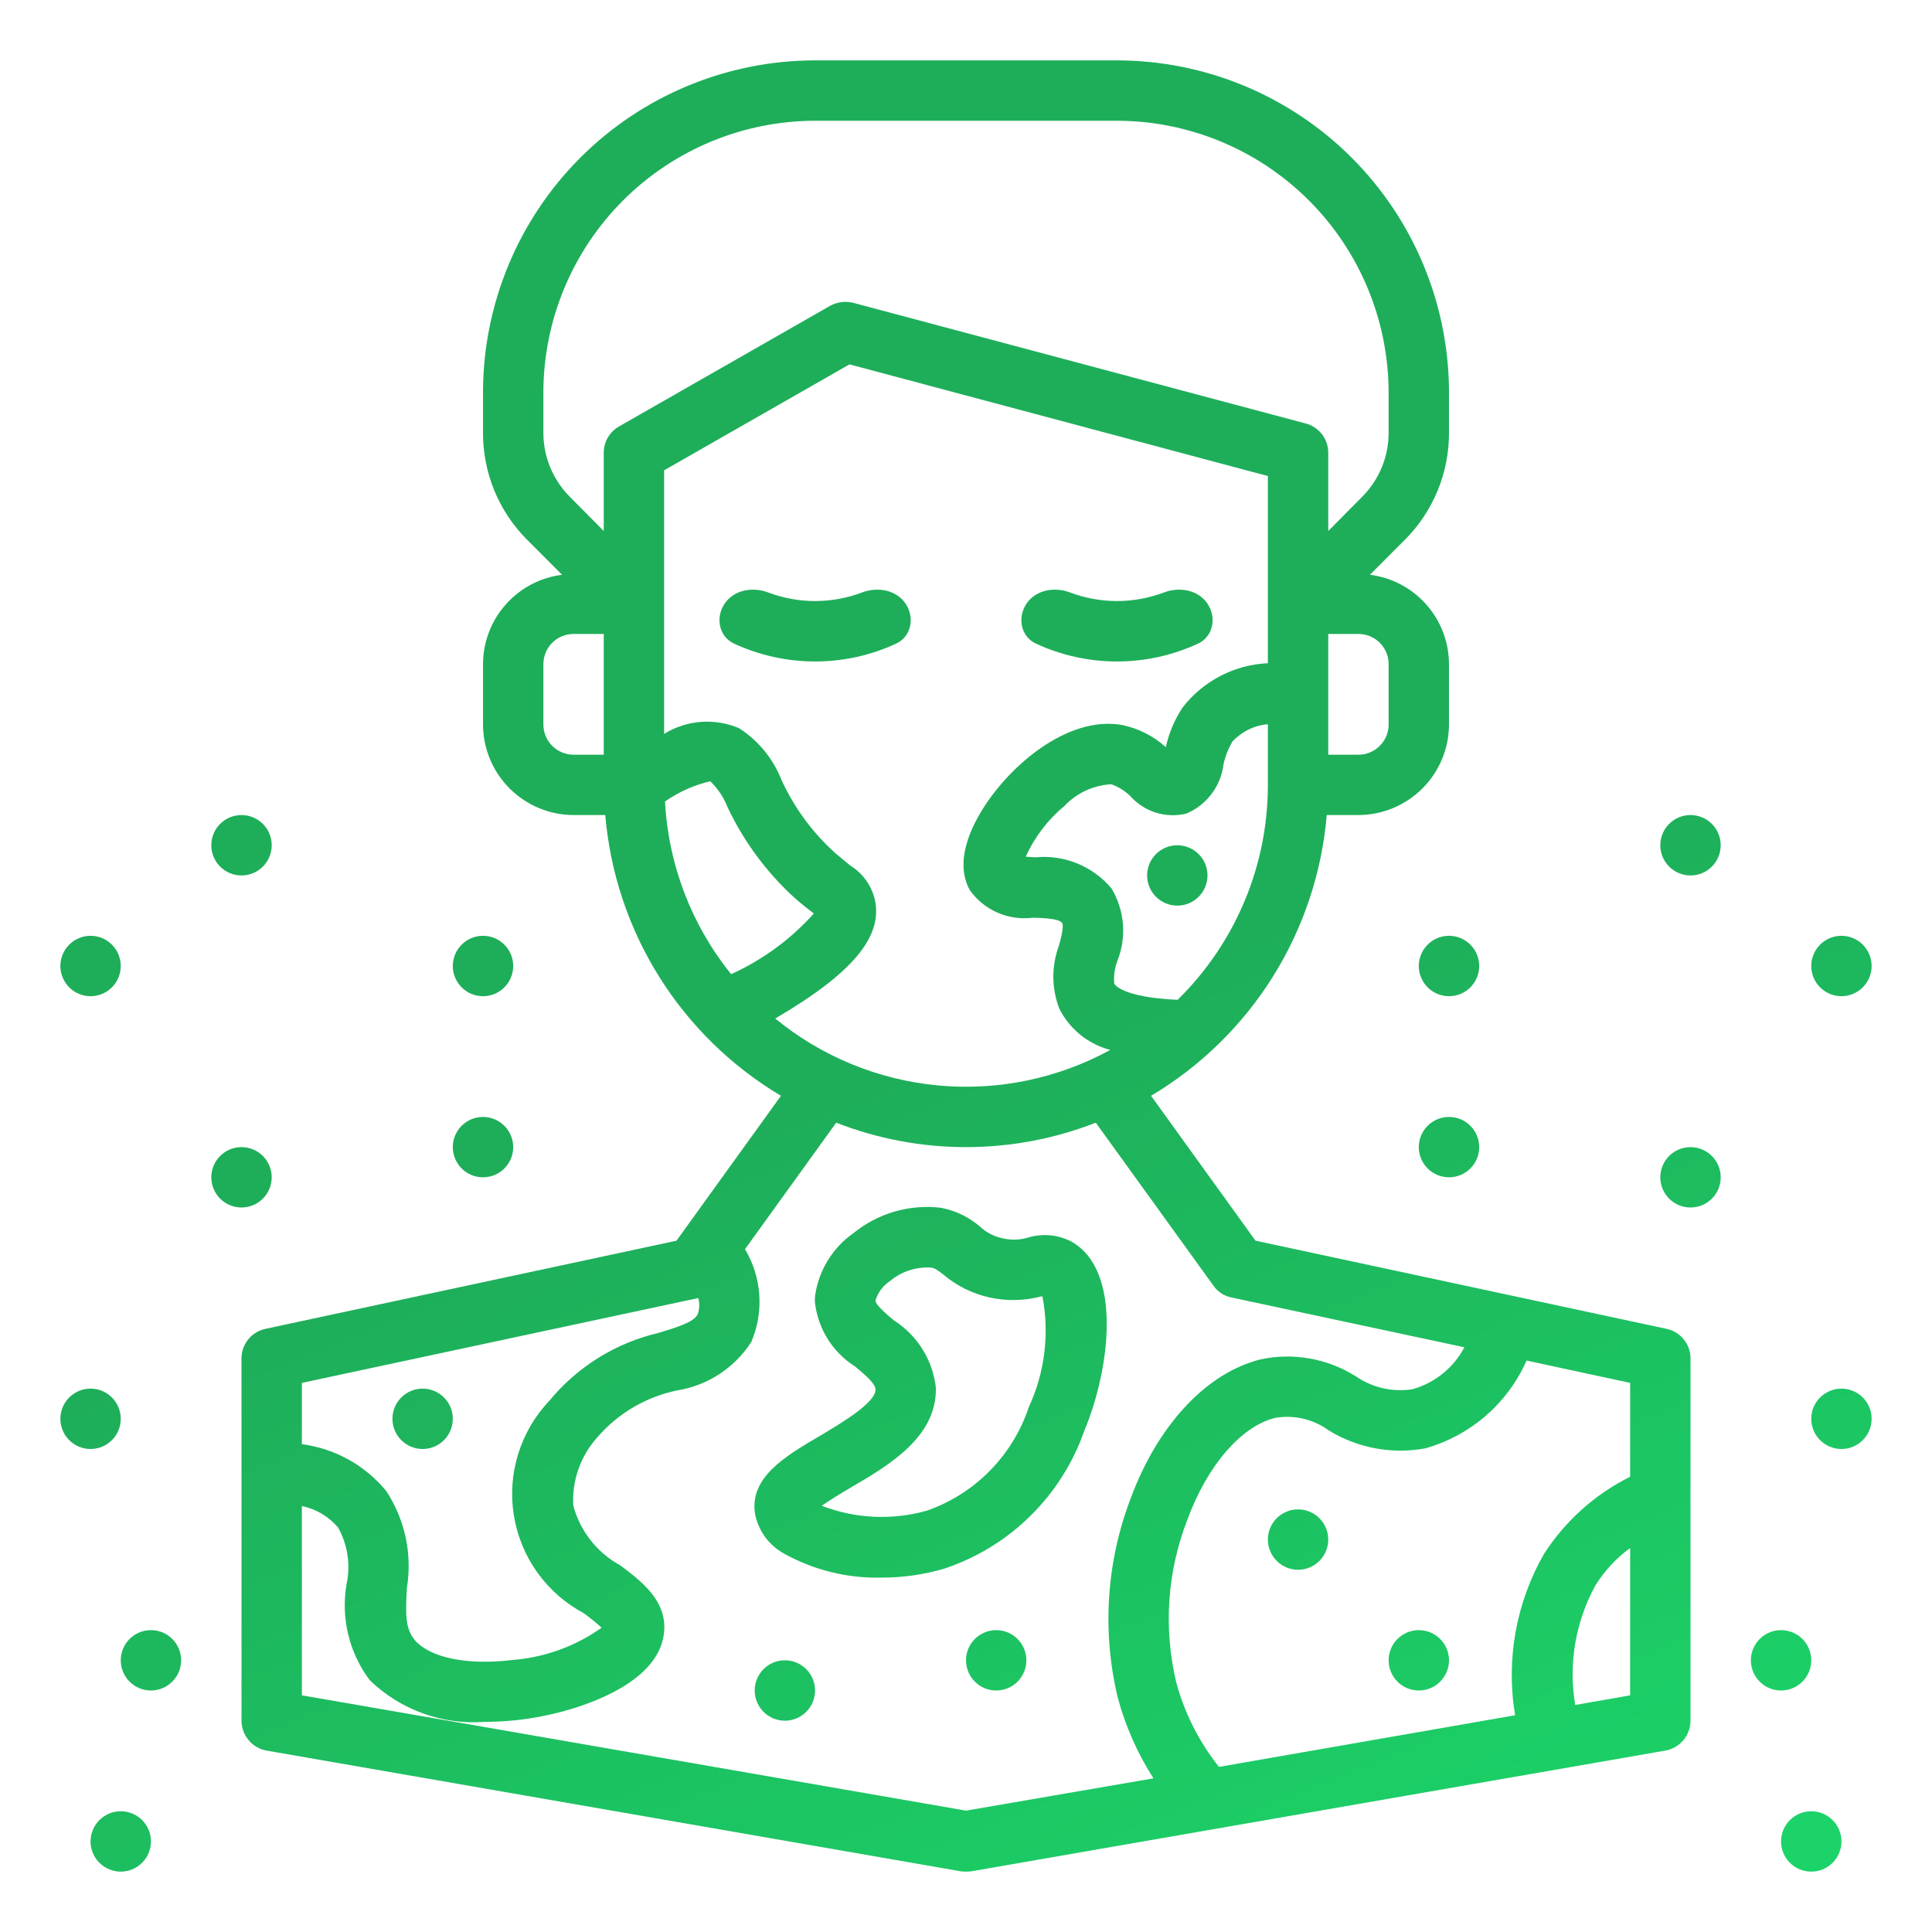 <svg width="60" height="60" viewBox="0 0 60 60" fill="none" xmlns="http://www.w3.org/2000/svg">
<path d="M51.759 41.269L38.991 38.531L35.747 34.031C37.284 33.116 38.581 31.848 39.53 30.332C40.479 28.816 41.052 27.095 41.203 25.312H42.188C42.933 25.31 43.647 25.013 44.174 24.486C44.701 23.959 44.998 23.245 45 22.5V20.625C44.998 19.943 44.748 19.285 44.295 18.774C43.843 18.263 43.221 17.935 42.544 17.85L43.631 16.762C44.066 16.327 44.411 15.809 44.646 15.239C44.881 14.67 45.001 14.06 45 13.444V12.188C44.998 9.453 43.911 6.831 41.978 4.897C40.044 2.964 37.422 1.877 34.688 1.875H25.312C22.578 1.877 19.956 2.964 18.022 4.897C16.089 6.831 15.002 9.453 15 12.188V13.444C14.999 14.06 15.119 14.67 15.354 15.239C15.588 15.809 15.934 16.327 16.369 16.762L17.456 17.85C16.779 17.935 16.157 18.263 15.705 18.774C15.252 19.285 15.002 19.943 15 20.625V22.5C15.002 23.245 15.299 23.959 15.826 24.486C16.353 25.013 17.067 25.31 17.812 25.312H18.797C18.948 27.095 19.521 28.816 20.47 30.332C21.419 31.848 22.716 33.116 24.253 34.031L21.009 38.531L8.241 41.269C8.031 41.314 7.842 41.43 7.708 41.597C7.573 41.764 7.499 41.973 7.5 42.188V53.438C7.5 53.659 7.579 53.873 7.721 54.043C7.863 54.212 8.06 54.327 8.278 54.366L29.841 58.116C29.947 58.128 30.053 58.128 30.159 58.116L51.722 54.366C51.94 54.327 52.137 54.212 52.279 54.043C52.421 53.873 52.499 53.659 52.5 53.438V42.188C52.501 41.973 52.427 41.764 52.292 41.597C52.157 41.43 51.969 41.314 51.759 41.269ZM39.375 24.375C39.376 25.618 39.128 26.849 38.647 27.995C38.165 29.141 37.46 30.18 36.572 31.05C34.837 30.975 34.603 30.562 34.603 30.544C34.582 30.302 34.617 30.058 34.706 29.831C34.848 29.468 34.906 29.078 34.873 28.689C34.84 28.301 34.719 27.925 34.519 27.591C34.233 27.25 33.868 26.984 33.457 26.816C33.045 26.648 32.599 26.582 32.156 26.625C32.072 26.616 31.959 26.616 31.856 26.606C32.13 25.996 32.541 25.457 33.056 25.031C33.436 24.628 33.956 24.386 34.509 24.356C34.735 24.434 34.94 24.562 35.109 24.731C35.323 24.969 35.597 25.145 35.902 25.239C36.208 25.333 36.533 25.342 36.844 25.266C37.154 25.135 37.424 24.925 37.626 24.657C37.829 24.389 37.957 24.071 37.997 23.738C38.051 23.486 38.146 23.246 38.278 23.025C38.565 22.717 38.956 22.527 39.375 22.491V24.375ZM43.125 20.625V22.5C43.125 22.749 43.026 22.987 42.85 23.163C42.675 23.339 42.436 23.438 42.188 23.438H41.25V19.688H42.188C42.436 19.688 42.675 19.786 42.85 19.962C43.026 20.138 43.125 20.376 43.125 20.625ZM18.75 23.438H17.812C17.564 23.438 17.325 23.339 17.15 23.163C16.974 22.987 16.875 22.749 16.875 22.5V20.625C16.875 20.376 16.974 20.138 17.15 19.962C17.325 19.786 17.564 19.688 17.812 19.688H18.75V23.438ZM18.75 14.062V16.491L17.7 15.431C17.172 14.904 16.876 14.189 16.875 13.444V12.188C16.878 9.951 17.768 7.807 19.35 6.225C20.932 4.644 23.076 3.753 25.312 3.75H34.688C36.924 3.753 39.068 4.644 40.65 6.225C42.231 7.807 43.121 9.951 43.125 12.188V13.444C43.124 14.189 42.828 14.904 42.3 15.431L41.25 16.491V14.062C41.251 13.856 41.183 13.654 41.058 13.49C40.932 13.325 40.756 13.207 40.556 13.153L26.494 9.403C26.253 9.344 25.999 9.377 25.781 9.497L19.219 13.247C19.076 13.329 18.957 13.448 18.875 13.592C18.792 13.735 18.749 13.897 18.75 14.062ZM20.653 24.891C21.078 24.594 21.555 24.381 22.059 24.262C22.298 24.495 22.484 24.776 22.603 25.087C23.108 26.148 23.815 27.101 24.684 27.891C24.909 28.087 25.087 28.228 25.238 28.341C25.248 28.352 25.261 28.362 25.275 28.369C24.559 29.169 23.684 29.811 22.706 30.253C21.474 28.727 20.755 26.85 20.653 24.891ZM24.075 31.631C26.494 30.216 27.422 29.081 27.169 27.938C27.116 27.717 27.02 27.509 26.887 27.325C26.753 27.142 26.584 26.987 26.391 26.869C26.278 26.775 26.128 26.653 25.941 26.494C25.235 25.859 24.667 25.087 24.272 24.225C24.012 23.562 23.549 22.997 22.95 22.613C22.576 22.455 22.17 22.389 21.766 22.419C21.361 22.451 20.97 22.578 20.625 22.791V14.606L26.381 11.316L39.375 14.784V20.597C38.861 20.62 38.359 20.754 37.903 20.991C37.446 21.227 37.047 21.56 36.731 21.966C36.48 22.341 36.302 22.761 36.206 23.203C35.827 22.862 35.365 22.626 34.866 22.519C33.366 22.238 31.725 23.447 30.759 24.769C30.291 25.416 29.578 26.644 30.113 27.637C30.331 27.947 30.63 28.19 30.977 28.342C31.324 28.494 31.706 28.549 32.081 28.5C32.409 28.509 32.888 28.528 32.981 28.659C33.047 28.753 32.962 29.091 32.888 29.363C32.651 29.995 32.654 30.692 32.897 31.322C33.054 31.637 33.277 31.914 33.55 32.136C33.823 32.357 34.141 32.518 34.481 32.606C32.847 33.499 30.983 33.883 29.129 33.709C27.275 33.535 25.515 32.812 24.075 31.631ZM9.375 42.947L21.684 40.312C21.732 40.479 21.726 40.656 21.666 40.819C21.544 41.062 21.047 41.212 20.466 41.391C19.13 41.7 17.934 42.442 17.062 43.5C16.616 43.969 16.284 44.535 16.093 45.153C15.901 45.772 15.855 46.426 15.959 47.065C16.062 47.704 16.312 48.311 16.689 48.837C17.066 49.364 17.56 49.796 18.131 50.1C18.309 50.231 18.544 50.419 18.684 50.55C17.867 51.129 16.908 51.476 15.909 51.553C14.522 51.722 13.369 51.487 12.891 50.944C12.581 50.587 12.591 50.119 12.637 49.312C12.807 48.268 12.579 47.198 12 46.312C11.344 45.508 10.405 44.985 9.375 44.85V42.947ZM30 56.231L9.375 52.65V46.772C9.814 46.862 10.209 47.097 10.5 47.438C10.798 47.974 10.892 48.6 10.762 49.2C10.673 49.72 10.691 50.253 10.815 50.765C10.939 51.278 11.167 51.76 11.484 52.181C11.955 52.636 12.516 52.987 13.132 53.21C13.748 53.433 14.403 53.523 15.056 53.475C15.958 53.473 16.855 53.34 17.719 53.081C18.722 52.781 20.438 52.078 20.616 50.756C20.756 49.734 19.922 49.106 19.256 48.609C18.901 48.415 18.589 48.15 18.339 47.831C18.089 47.511 17.907 47.145 17.803 46.753C17.782 46.368 17.837 45.982 17.966 45.619C18.095 45.255 18.294 44.92 18.553 44.634C19.195 43.89 20.065 43.38 21.028 43.181C21.497 43.106 21.945 42.933 22.342 42.673C22.74 42.413 23.078 42.072 23.334 41.672C23.53 41.21 23.614 40.709 23.58 40.209C23.546 39.709 23.394 39.224 23.137 38.794L25.969 34.866C28.561 35.878 31.439 35.878 34.031 34.866L37.678 39.919C37.809 40.112 38.011 40.247 38.241 40.294L45.478 41.841C45.312 42.156 45.083 42.434 44.806 42.658C44.529 42.882 44.209 43.047 43.866 43.144C43.248 43.24 42.617 43.096 42.103 42.741C41.224 42.188 40.165 42 39.15 42.216C37.462 42.638 35.953 44.259 35.109 46.547C34.357 48.522 34.22 50.679 34.716 52.734C34.955 53.617 35.328 54.458 35.822 55.228L30 56.231ZM50.625 52.65L48.919 52.95C48.705 51.677 48.926 50.369 49.547 49.237C49.828 48.785 50.194 48.39 50.625 48.075V52.65ZM50.625 45.862C49.536 46.405 48.613 47.231 47.953 48.253C47.082 49.771 46.764 51.543 47.053 53.269L37.856 54.872C37.243 54.102 36.793 53.215 36.534 52.266C36.128 50.583 36.246 48.817 36.872 47.203C37.491 45.516 38.541 44.297 39.6 44.034C39.888 43.984 40.184 43.992 40.469 44.058C40.754 44.124 41.023 44.247 41.259 44.419C42.155 44.971 43.224 45.171 44.259 44.981C44.953 44.787 45.595 44.441 46.14 43.97C46.684 43.498 47.118 42.912 47.409 42.253L50.625 42.947V45.862Z" fill="url(#paint0_linear)"/>
<path d="M37.206 19.988C37.675 19.771 37.789 19.181 37.502 18.751C37.214 18.32 36.633 18.215 36.148 18.399C35.684 18.574 35.19 18.666 34.689 18.666C34.188 18.666 33.693 18.574 33.23 18.399C32.745 18.215 32.163 18.32 31.876 18.751C31.588 19.181 31.702 19.771 32.172 19.988C32.957 20.352 33.816 20.543 34.689 20.543C35.562 20.543 36.42 20.352 37.206 19.988Z" fill="url(#paint1_linear)"/>
<path d="M28.127 18.751C27.839 18.32 27.258 18.215 26.773 18.399C26.309 18.574 25.815 18.666 25.314 18.666C24.813 18.666 24.318 18.574 23.855 18.399C23.37 18.215 22.788 18.32 22.501 18.751C22.213 19.181 22.327 19.771 22.797 19.988C23.582 20.352 24.441 20.543 25.314 20.543C26.187 20.543 27.045 20.352 27.831 19.988C28.3 19.771 28.414 19.181 28.127 18.751Z" fill="url(#paint2_linear)"/>
<path d="M33.273 38.559C32.854 38.34 32.365 38.297 31.913 38.438C31.66 38.511 31.392 38.517 31.135 38.456C30.876 38.403 30.636 38.28 30.442 38.1C30.095 37.798 29.674 37.594 29.223 37.509C28.74 37.451 28.25 37.491 27.783 37.626C27.316 37.762 26.881 37.99 26.504 38.297C26.183 38.522 25.913 38.81 25.708 39.144C25.503 39.478 25.369 39.85 25.314 40.237C25.314 40.294 25.304 40.35 25.304 40.397C25.342 40.811 25.476 41.211 25.693 41.566C25.911 41.92 26.208 42.219 26.56 42.441C26.851 42.684 27.189 42.966 27.189 43.153C27.198 43.566 26.101 44.212 25.454 44.597C24.385 45.225 23.27 45.881 23.448 47.016C23.499 47.276 23.607 47.522 23.764 47.736C23.922 47.95 24.124 48.126 24.357 48.253C25.277 48.763 26.316 49.019 27.367 48.994C28.033 48.996 28.696 48.902 29.335 48.712C30.338 48.377 31.251 47.817 32.003 47.074C32.756 46.332 33.328 45.426 33.676 44.428C34.473 42.525 34.867 39.45 33.273 38.559ZM31.951 43.697C31.705 44.439 31.293 45.114 30.745 45.672C30.197 46.229 29.529 46.654 28.792 46.913C27.714 47.219 26.565 47.167 25.52 46.763C25.773 46.584 26.129 46.369 26.401 46.209C27.61 45.506 29.101 44.625 29.064 43.097C29.017 42.673 28.876 42.265 28.65 41.903C28.424 41.541 28.12 41.235 27.76 41.006C27.526 40.809 27.179 40.509 27.189 40.388C27.264 40.136 27.427 39.92 27.648 39.778C27.999 39.486 28.448 39.339 28.904 39.366C29.035 39.384 29.101 39.431 29.307 39.591C29.718 39.937 30.207 40.178 30.732 40.294C31.255 40.41 31.798 40.4 32.317 40.266C32.335 40.266 32.354 40.256 32.373 40.256C32.596 41.419 32.449 42.623 31.951 43.697Z" fill="url(#paint3_linear)"/>
<path d="M23.438 52.5C23.438 51.982 23.857 51.562 24.375 51.562C24.893 51.562 25.312 51.982 25.312 52.5C25.312 53.018 24.893 53.438 24.375 53.438C23.857 53.438 23.438 53.018 23.438 52.5Z" fill="url(#paint4_linear)"/>
<path d="M30 51.562C30 51.045 30.42 50.625 30.938 50.625C31.455 50.625 31.875 51.045 31.875 51.562C31.875 52.08 31.455 52.5 30.938 52.5C30.42 52.5 30 52.08 30 51.562Z" fill="url(#paint5_linear)"/>
<path d="M39.375 47.812C39.375 47.295 39.795 46.875 40.312 46.875C40.83 46.875 41.25 47.295 41.25 47.812C41.25 48.33 40.83 48.75 40.312 48.75C39.795 48.75 39.375 48.33 39.375 47.812Z" fill="url(#paint6_linear)"/>
<path d="M43.125 51.562C43.125 51.045 43.545 50.625 44.062 50.625C44.58 50.625 45 51.045 45 51.562C45 52.08 44.58 52.5 44.062 52.5C43.545 52.5 43.125 52.08 43.125 51.562Z" fill="url(#paint7_linear)"/>
<path d="M12.188 44.062C12.188 43.545 12.607 43.125 13.125 43.125C13.643 43.125 14.062 43.545 14.062 44.062C14.062 44.58 13.643 45 13.125 45C12.607 45 12.188 44.58 12.188 44.062Z" fill="url(#paint8_linear)"/>
<path d="M35.625 27.188C35.625 26.67 36.045 26.25 36.562 26.25C37.08 26.25 37.5 26.67 37.5 27.188C37.5 27.705 37.08 28.125 36.562 28.125C36.045 28.125 35.625 27.705 35.625 27.188Z" fill="url(#paint9_linear)"/>
<path d="M14.062 30C14.062 29.482 14.482 29.062 15 29.062C15.518 29.062 15.938 29.482 15.938 30C15.938 30.518 15.518 30.938 15 30.938C14.482 30.938 14.062 30.518 14.062 30Z" fill="url(#paint10_linear)"/>
<path d="M6.562 36.562C6.562 36.045 6.982 35.625 7.5 35.625C8.018 35.625 8.438 36.045 8.438 36.562C8.438 37.08 8.018 37.5 7.5 37.5C6.982 37.5 6.562 37.08 6.562 36.562Z" fill="url(#paint11_linear)"/>
<path d="M14.062 35.625C14.062 35.107 14.482 34.688 15 34.688C15.518 34.688 15.938 35.107 15.938 35.625C15.938 36.143 15.518 36.562 15 36.562C14.482 36.562 14.062 36.143 14.062 35.625Z" fill="url(#paint12_linear)"/>
<path d="M6.562 26.25C6.562 25.732 6.982 25.312 7.5 25.312C8.018 25.312 8.438 25.732 8.438 26.25C8.438 26.768 8.018 27.188 7.5 27.188C6.982 27.188 6.562 26.768 6.562 26.25Z" fill="url(#paint13_linear)"/>
<path d="M1.875 30C1.875 29.482 2.295 29.062 2.812 29.062C3.33 29.062 3.75 29.482 3.75 30C3.75 30.518 3.33 30.938 2.812 30.938C2.295 30.938 1.875 30.518 1.875 30Z" fill="url(#paint14_linear)"/>
<path d="M1.875 44.062C1.875 43.545 2.295 43.125 2.812 43.125C3.33 43.125 3.75 43.545 3.75 44.062C3.75 44.58 3.33 45 2.812 45C2.295 45 1.875 44.58 1.875 44.062Z" fill="url(#paint15_linear)"/>
<path d="M3.75 51.562C3.75 51.045 4.17 50.625 4.688 50.625C5.205 50.625 5.625 51.045 5.625 51.562C5.625 52.08 5.205 52.5 4.688 52.5C4.17 52.5 3.75 52.08 3.75 51.562Z" fill="url(#paint16_linear)"/>
<path d="M2.812 57.188C2.812 56.67 3.232 56.25 3.75 56.25C4.268 56.25 4.688 56.67 4.688 57.188C4.688 57.705 4.268 58.125 3.75 58.125C3.232 58.125 2.812 57.705 2.812 57.188Z" fill="url(#paint17_linear)"/>
<path d="M44.062 30C44.062 29.482 44.482 29.062 45 29.062C45.518 29.062 45.938 29.482 45.938 30C45.938 30.518 45.518 30.938 45 30.938C44.482 30.938 44.062 30.518 44.062 30Z" fill="url(#paint18_linear)"/>
<path d="M51.562 36.562C51.562 36.045 51.982 35.625 52.5 35.625C53.018 35.625 53.438 36.045 53.438 36.562C53.438 37.08 53.018 37.5 52.5 37.5C51.982 37.5 51.562 37.08 51.562 36.562Z" fill="url(#paint19_linear)"/>
<path d="M44.062 35.625C44.062 35.107 44.482 34.688 45 34.688C45.518 34.688 45.938 35.107 45.938 35.625C45.938 36.143 45.518 36.562 45 36.562C44.482 36.562 44.062 36.143 44.062 35.625Z" fill="url(#paint20_linear)"/>
<path d="M51.562 26.25C51.562 25.732 51.982 25.312 52.5 25.312C53.018 25.312 53.438 25.732 53.438 26.25C53.438 26.768 53.018 27.188 52.5 27.188C51.982 27.188 51.562 26.768 51.562 26.25Z" fill="url(#paint21_linear)"/>
<path d="M56.25 30C56.25 29.482 56.67 29.062 57.188 29.062C57.705 29.062 58.125 29.482 58.125 30C58.125 30.518 57.705 30.938 57.188 30.938C56.67 30.938 56.25 30.518 56.25 30Z" fill="url(#paint22_linear)"/>
<path d="M56.25 44.062C56.25 43.545 56.67 43.125 57.188 43.125C57.705 43.125 58.125 43.545 58.125 44.062C58.125 44.58 57.705 45 57.188 45C56.67 45 56.25 44.58 56.25 44.062Z" fill="url(#paint23_linear)"/>
<path d="M54.375 51.562C54.375 51.045 54.795 50.625 55.312 50.625C55.83 50.625 56.25 51.045 56.25 51.562C56.25 52.08 55.83 52.5 55.312 52.5C54.795 52.5 54.375 52.08 54.375 51.562Z" fill="url(#paint24_linear)"/>
<path d="M55.312 57.188C55.312 56.67 55.732 56.25 56.25 56.25C56.768 56.25 57.188 56.67 57.188 57.188C57.188 57.705 56.768 58.125 56.25 58.125C55.732 58.125 55.312 57.705 55.312 57.188Z" fill="url(#paint25_linear)"/>
<defs>
<linearGradient id="paint0_linear" x1="16.593" y1="3.984" x2="40.006" y2="62.674" gradientUnits="userSpaceOnUse">
<stop offset="0.499" stop-color="#1EAE5A"/>
<stop offset="1" stop-color="#1BD368"/>
</linearGradient>
<linearGradient id="paint1_linear" x1="16.593" y1="3.984" x2="40.006" y2="62.674" gradientUnits="userSpaceOnUse">
<stop offset="0.499" stop-color="#1EAE5A"/>
<stop offset="1" stop-color="#1BD368"/>
</linearGradient>
<linearGradient id="paint2_linear" x1="16.593" y1="3.984" x2="40.006" y2="62.674" gradientUnits="userSpaceOnUse">
<stop offset="0.499" stop-color="#1EAE5A"/>
<stop offset="1" stop-color="#1BD368"/>
</linearGradient>
<linearGradient id="paint3_linear" x1="16.593" y1="3.984" x2="40.006" y2="62.674" gradientUnits="userSpaceOnUse">
<stop offset="0.499" stop-color="#1EAE5A"/>
<stop offset="1" stop-color="#1BD368"/>
</linearGradient>
<linearGradient id="paint4_linear" x1="16.593" y1="3.984" x2="40.006" y2="62.674" gradientUnits="userSpaceOnUse">
<stop offset="0.499" stop-color="#1EAE5A"/>
<stop offset="1" stop-color="#1BD368"/>
</linearGradient>
<linearGradient id="paint5_linear" x1="16.593" y1="3.984" x2="40.006" y2="62.674" gradientUnits="userSpaceOnUse">
<stop offset="0.499" stop-color="#1EAE5A"/>
<stop offset="1" stop-color="#1BD368"/>
</linearGradient>
<linearGradient id="paint6_linear" x1="16.593" y1="3.984" x2="40.006" y2="62.674" gradientUnits="userSpaceOnUse">
<stop offset="0.499" stop-color="#1EAE5A"/>
<stop offset="1" stop-color="#1BD368"/>
</linearGradient>
<linearGradient id="paint7_linear" x1="16.593" y1="3.984" x2="40.006" y2="62.674" gradientUnits="userSpaceOnUse">
<stop offset="0.499" stop-color="#1EAE5A"/>
<stop offset="1" stop-color="#1BD368"/>
</linearGradient>
<linearGradient id="paint8_linear" x1="16.593" y1="3.984" x2="40.006" y2="62.674" gradientUnits="userSpaceOnUse">
<stop offset="0.499" stop-color="#1EAE5A"/>
<stop offset="1" stop-color="#1BD368"/>
</linearGradient>
<linearGradient id="paint9_linear" x1="16.593" y1="3.984" x2="40.006" y2="62.674" gradientUnits="userSpaceOnUse">
<stop offset="0.499" stop-color="#1EAE5A"/>
<stop offset="1" stop-color="#1BD368"/>
</linearGradient>
<linearGradient id="paint10_linear" x1="16.593" y1="3.984" x2="40.006" y2="62.674" gradientUnits="userSpaceOnUse">
<stop offset="0.499" stop-color="#1EAE5A"/>
<stop offset="1" stop-color="#1BD368"/>
</linearGradient>
<linearGradient id="paint11_linear" x1="16.593" y1="3.984" x2="40.006" y2="62.674" gradientUnits="userSpaceOnUse">
<stop offset="0.499" stop-color="#1EAE5A"/>
<stop offset="1" stop-color="#1BD368"/>
</linearGradient>
<linearGradient id="paint12_linear" x1="16.593" y1="3.984" x2="40.006" y2="62.674" gradientUnits="userSpaceOnUse">
<stop offset="0.499" stop-color="#1EAE5A"/>
<stop offset="1" stop-color="#1BD368"/>
</linearGradient>
<linearGradient id="paint13_linear" x1="16.593" y1="3.984" x2="40.006" y2="62.674" gradientUnits="userSpaceOnUse">
<stop offset="0.499" stop-color="#1EAE5A"/>
<stop offset="1" stop-color="#1BD368"/>
</linearGradient>
<linearGradient id="paint14_linear" x1="16.593" y1="3.984" x2="40.006" y2="62.674" gradientUnits="userSpaceOnUse">
<stop offset="0.499" stop-color="#1EAE5A"/>
<stop offset="1" stop-color="#1BD368"/>
</linearGradient>
<linearGradient id="paint15_linear" x1="16.593" y1="3.984" x2="40.006" y2="62.674" gradientUnits="userSpaceOnUse">
<stop offset="0.499" stop-color="#1EAE5A"/>
<stop offset="1" stop-color="#1BD368"/>
</linearGradient>
<linearGradient id="paint16_linear" x1="16.593" y1="3.984" x2="40.006" y2="62.674" gradientUnits="userSpaceOnUse">
<stop offset="0.499" stop-color="#1EAE5A"/>
<stop offset="1" stop-color="#1BD368"/>
</linearGradient>
<linearGradient id="paint17_linear" x1="16.593" y1="3.984" x2="40.006" y2="62.674" gradientUnits="userSpaceOnUse">
<stop offset="0.499" stop-color="#1EAE5A"/>
<stop offset="1" stop-color="#1BD368"/>
</linearGradient>
<linearGradient id="paint18_linear" x1="16.593" y1="3.984" x2="40.006" y2="62.674" gradientUnits="userSpaceOnUse">
<stop offset="0.499" stop-color="#1EAE5A"/>
<stop offset="1" stop-color="#1BD368"/>
</linearGradient>
<linearGradient id="paint19_linear" x1="16.593" y1="3.984" x2="40.006" y2="62.674" gradientUnits="userSpaceOnUse">
<stop offset="0.499" stop-color="#1EAE5A"/>
<stop offset="1" stop-color="#1BD368"/>
</linearGradient>
<linearGradient id="paint20_linear" x1="16.593" y1="3.984" x2="40.006" y2="62.674" gradientUnits="userSpaceOnUse">
<stop offset="0.499" stop-color="#1EAE5A"/>
<stop offset="1" stop-color="#1BD368"/>
</linearGradient>
<linearGradient id="paint21_linear" x1="16.593" y1="3.984" x2="40.006" y2="62.674" gradientUnits="userSpaceOnUse">
<stop offset="0.499" stop-color="#1EAE5A"/>
<stop offset="1" stop-color="#1BD368"/>
</linearGradient>
<linearGradient id="paint22_linear" x1="16.593" y1="3.984" x2="40.006" y2="62.674" gradientUnits="userSpaceOnUse">
<stop offset="0.499" stop-color="#1EAE5A"/>
<stop offset="1" stop-color="#1BD368"/>
</linearGradient>
<linearGradient id="paint23_linear" x1="16.593" y1="3.984" x2="40.006" y2="62.674" gradientUnits="userSpaceOnUse">
<stop offset="0.499" stop-color="#1EAE5A"/>
<stop offset="1" stop-color="#1BD368"/>
</linearGradient>
<linearGradient id="paint24_linear" x1="16.593" y1="3.984" x2="40.006" y2="62.674" gradientUnits="userSpaceOnUse">
<stop offset="0.499" stop-color="#1EAE5A"/>
<stop offset="1" stop-color="#1BD368"/>
</linearGradient>
<linearGradient id="paint25_linear" x1="16.593" y1="3.984" x2="40.006" y2="62.674" gradientUnits="userSpaceOnUse">
<stop offset="0.499" stop-color="#1EAE5A"/>
<stop offset="1" stop-color="#1BD368"/>
</linearGradient>
</defs>
</svg>
